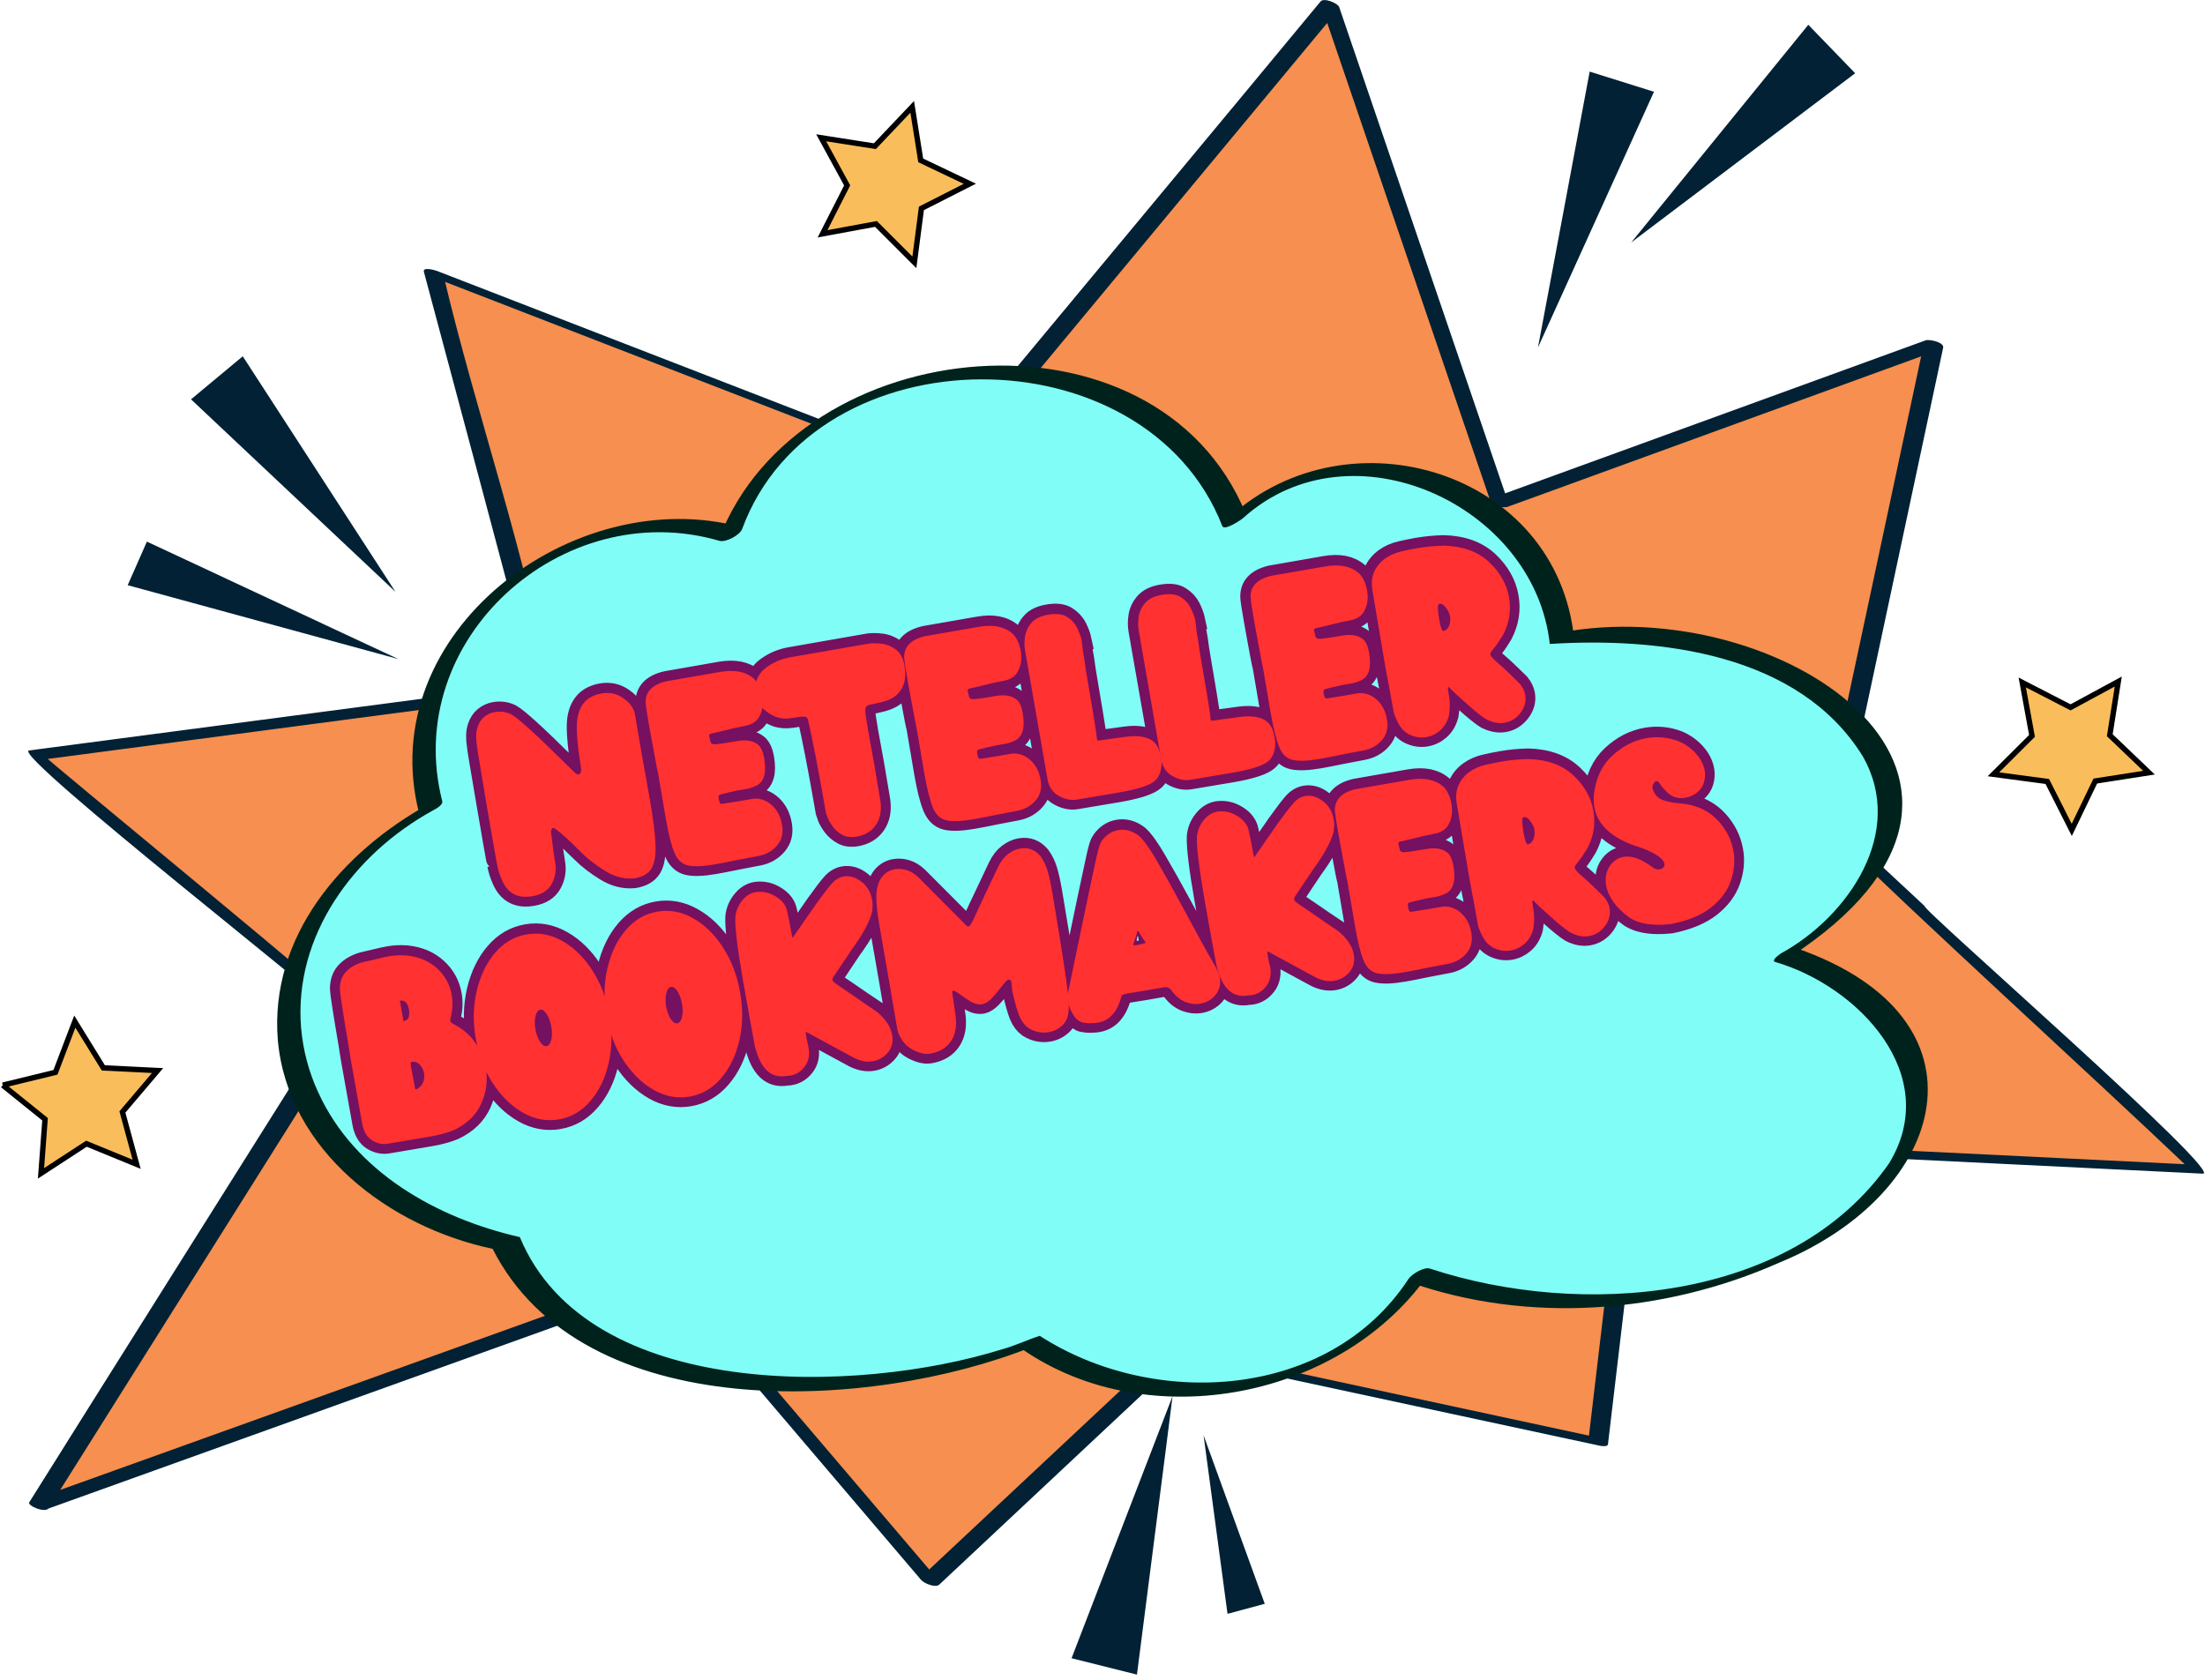 <?xml version="1.0" encoding="UTF-8"?> <svg xmlns="http://www.w3.org/2000/svg" xmlns:xlink="http://www.w3.org/1999/xlink" width="500" zoomAndPan="magnify" viewBox="0 0 375 285.75" height="381" preserveAspectRatio="xMidYMid meet" version="1.0"><defs><g></g><clipPath id="7fc6b96983"><path d="M 4 0 L 374.836 0 L 374.836 270 L 4 270 Z M 4 0 " clip-rule="nonzero"></path></clipPath><clipPath id="af59c094e7"><path d="M 182 237 L 200 237 L 200 284.75 L 182 284.75 Z M 182 237 " clip-rule="nonzero"></path></clipPath><clipPath id="82e3324ca0"><path d="M 0.164 173 L 27 173 L 27 200 L 0.164 200 Z M 0.164 173 " clip-rule="nonzero"></path></clipPath><clipPath id="37f813b972"><path d="M 0.164 160 L 40 160 L 40 213 L 0.164 213 Z M 0.164 160 " clip-rule="nonzero"></path></clipPath><clipPath id="5c9a93601e"><path d="M 326 103 L 374.836 103 L 374.836 155 L 326 155 Z M 326 103 " clip-rule="nonzero"></path></clipPath><clipPath id="41715c1eb9"><path d="M 47.137 62.141 L 328 62.141 L 328 237.488 L 47.137 237.488 Z M 47.137 62.141 " clip-rule="nonzero"></path></clipPath></defs><path fill="#f68f4f" d="M 6.633 256.008 L 58.992 172.75 L 5.965 128.453 L 92.559 117.055 C 86.297 93.57 80.027 70.07 73.75 46.555 L 160.367 80.102 L 226.145 0.875 L 255.02 85.488 L 328.855 58.621 L 311.383 140.516 L 373.824 198.93 L 277.836 194.234 C 275.824 211.223 273.812 228.23 271.805 245.254 L 199.969 229.805 L 158.203 268.945 L 114.25 217.348 Z M 6.633 256.008 " fill-opacity="1" fill-rule="nonzero"></path><g clip-path="url(#7fc6b96983)"><path fill="#022135" d="M 8.293 256.512 L 60.648 173.258 C 60.648 172.359 7.715 129.027 7.301 128.359 L 7.023 129.234 L 93.617 117.816 C 89.773 95.207 80.934 70.246 75.43 46.832 L 73.172 46.969 L 159.789 80.516 C 160.203 80.676 161.562 81.184 161.953 80.699 C 183.645 54.566 206 27.676 227.734 1.473 L 224.559 0.508 L 253.43 85.121 C 253.707 85.949 255.641 86.48 256.398 86.203 L 330.238 59.332 L 327.27 58.066 C 321.441 85.328 315.617 112.773 309.77 139.988 C 327.152 157.027 354.551 181.844 372.348 198.77 L 373.203 198.102 L 277.191 193.402 C 276.984 193.402 276.246 193.336 276.199 193.68 C 274.191 210.672 272.18 227.68 270.168 244.703 L 271.574 244.473 C 257.734 241.523 214.98 232.27 201.902 229.461 C 200.059 228.816 198.426 228.539 197.137 230.336 L 156.684 268.211 L 159.766 268.992 L 115.812 217.395 C 115.262 216.75 113.789 216.219 112.961 216.52 L 29.129 246.637 L 5.344 255.176 C 4.191 255.594 7.164 256.973 7.992 256.676 L 115.586 218.016 L 112.73 217.141 L 156.66 268.738 C 157.145 269.293 159.078 270.145 159.746 269.52 L 201.512 230.379 L 200.223 230.449 L 272.055 245.898 C 272.285 245.945 273.391 246.129 273.461 245.668 C 275.473 228.645 277.48 211.641 279.492 194.648 L 278.504 194.922 L 374.492 199.621 C 379.531 200.633 326.254 154.172 327.336 154.125 C 326.324 153.203 314.582 142.242 313.961 141.645 C 312.488 140.078 313.82 137.848 314.074 136.004 L 315.918 127.395 L 330.469 59.148 C 330.676 58.184 328.074 57.676 327.5 57.883 L 253.66 84.754 L 256.629 85.836 C 247.008 57.637 237.383 29.434 227.758 1.223 C 227.504 0.508 225.133 -0.438 224.582 0.254 C 213.621 13.539 168.953 67.207 158.801 79.48 L 160.965 79.664 L 74.348 46.094 C 74.07 45.98 71.84 45.312 72.09 46.234 C 78.383 69.719 84.656 93.219 90.902 116.734 L 91.5 116.25 L 4.906 127.648 C 2.074 128.43 57.91 171.992 57.656 172.844 L 57.309 172.266 C 48.746 185.875 12.734 243.113 4.977 255.523 C 4.609 256.098 7.715 257.434 8.293 256.512 Z M 8.293 256.512 " fill-opacity="1" fill-rule="nonzero"></path></g><path fill="#022135" d="M 261.559 59.105 C 262.523 54.086 269.246 18.074 270.352 12.18 L 281.289 15.609 L 261.559 59.105 " fill-opacity="1" fill-rule="nonzero"></path><path fill="#022135" d="M 282.738 34.699 L 307.535 4.215 L 315.504 12.457 L 277.422 41.238 Z M 282.738 34.699 " fill-opacity="1" fill-rule="nonzero"></path><path fill="#022135" d="M 67.258 100.664 L 41.285 60.602 L 32.488 67.922 L 67.258 100.664 " fill-opacity="1" fill-rule="nonzero"></path><path fill="#022135" d="M 60.211 108.582 L 24.984 92.121 L 21.715 99.535 L 67.762 112.105 Z M 60.211 108.582 " fill-opacity="1" fill-rule="nonzero"></path><path fill="#022135" d="M 204.688 244.125 L 215.094 272.789 L 208.762 274.496 L 204.688 244.125 " fill-opacity="1" fill-rule="nonzero"></path><g clip-path="url(#af59c094e7)"><path fill="#022135" d="M 198.355 245.852 L 193.359 284.832 L 182.238 282.047 L 199.414 237.473 Z M 198.355 245.852 " fill-opacity="1" fill-rule="nonzero"></path></g><g clip-path="url(#82e3324ca0)"><path fill="#fabd5c" d="M 0.465 184.77 L 9.441 182.582 L 12.734 173.949 L 17.594 181.824 L 26.824 182.281 L 20.84 189.328 L 23.258 198.238 L 14.715 194.738 L 6.98 199.781 L 7.668 190.57 L 0.465 184.77 " fill-opacity="1" fill-rule="nonzero"></path></g><g clip-path="url(#37f813b972)"><path stroke-linecap="butt" transform="matrix(0.23, 0, 0, 0.23, 0.164, 0.024)" fill="none" stroke-linejoin="miter" d="M 1.307 802.4 L 40.295 792.899 L 54.597 755.404 L 75.702 789.608 L 115.793 791.593 L 89.801 822.199 L 100.303 860.898 L 63.199 845.697 L 29.606 867.6 L 32.592 827.594 L 1.307 802.4 " stroke="#000000" stroke-width="4" stroke-opacity="1" stroke-miterlimit="10"></path></g><path fill="#fabd5c" d="M 352.711 141.301 L 348.543 133.059 L 339.379 131.836 L 345.941 125.297 L 344.281 116.203 L 352.504 120.441 L 360.629 116.043 L 359.18 125.184 L 365.855 131.562 L 356.715 132.988 Z M 352.711 141.301 " fill-opacity="1" fill-rule="nonzero"></path><g clip-path="url(#5c9a93601e)"><path stroke-linecap="butt" transform="matrix(0.23, 0, 0, 0.23, 0.164, 0.024)" fill="none" stroke-linejoin="miter" d="M 1531.205 613.604 L 1513.102 577.806 L 1473.3 572.495 L 1501.803 544.095 L 1494.592 504.598 L 1530.305 523.006 L 1565.595 503.902 L 1559.3 543.603 L 1588.295 571.308 L 1548.595 577.5 Z M 1531.205 613.604 " stroke="#000000" stroke-width="4" stroke-opacity="1" stroke-miterlimit="10"></path></g><path stroke-linecap="butt" transform="matrix(0.23, 0, 0, 0.23, 0.164, 0.024)" fill-opacity="1" fill="#fabd5c" fill-rule="nonzero" stroke-linejoin="miter" d="M 675.395 193.902 L 646.994 165.501 L 607.498 172.796 L 625.702 136.998 L 606.497 101.794 L 646.197 108.004 L 673.8 78.907 L 680.095 118.506 L 716.402 135.794 L 680.604 153.998 Z M 675.395 193.902 " stroke="#000000" stroke-width="4" stroke-opacity="1" stroke-miterlimit="10"></path><path fill="#81fdf7" d="M 49.238 175.879 C 50.781 193.406 66.117 207.156 86.438 211.449 C 91.133 235.594 149.328 241.473 175.641 228.328 C 194.039 242.68 229.875 236.688 241.387 216.902 C 250.934 220.457 262.848 222.043 275.57 220.926 C 320.102 218.332 347.691 179.344 303.695 162.445 C 343.422 137.672 309.371 102.953 265.555 108.477 C 262.445 82.59 228.758 70.383 209.844 88.402 C 198.195 53.883 135.199 56.453 124.242 90.836 C 95.895 82.922 65.691 109.012 73.273 137.336 C 57.621 145.855 47.852 160.363 49.238 175.879 Z M 49.238 175.879 " fill-opacity="1" fill-rule="nonzero"></path><g clip-path="url(#41715c1eb9)"><path fill="#00221c" d="M 47.25 176.93 C 48.949 195.754 66.32 208.742 83.777 212.41 C 99.094 242.613 148.031 240.02 175.414 229.133 L 173.828 229.465 C 195.402 244.398 228.555 237.895 243.266 216.277 L 239.598 218.043 C 259.855 225.219 282.992 223.453 302.508 214.801 C 331.504 202.93 339.598 173.152 305.527 161.281 L 304.52 162.711 C 349.969 133 304.297 101.523 267.141 107.293 L 267.566 107.426 C 263.676 79.258 227.953 69.578 208.277 88.734 L 211.855 87.352 C 196.609 50.375 135.844 56.117 122.277 91.664 L 126.074 89.652 C 97.574 81.961 63.414 107.605 71.281 138.344 L 72.98 136.734 C 58.25 144.848 45.797 159.203 47.25 176.93 C 47.293 177.355 51.316 176.125 51.207 174.852 C 49.91 159.113 60.215 145.23 73.539 137.898 C 73.988 137.652 75.371 136.957 75.215 136.285 C 68.195 108.789 95.629 84.176 122.387 92 C 123.461 92.27 125.809 91.039 126.211 89.988 C 138.684 56.141 194.844 56.098 207.875 89.473 C 208.211 90.367 211.117 88.402 211.453 88.086 C 229.762 71.59 260.973 85.828 263.566 109.527 C 282.254 108.363 305.93 111.113 316.773 128.598 C 324.172 141.473 314.402 155.848 302.867 162.176 C 302.711 162.285 301.168 163.336 301.859 163.605 C 316.059 167.719 330.43 182.875 321.266 197.879 C 304.723 221.598 268.797 224.211 243.223 215.785 C 242.215 215.406 240.07 216.723 239.531 217.551 C 226.031 238.117 196.23 239.75 176.824 227.207 C 174.68 227.902 172.555 228.93 170.387 229.512 C 145.949 237.156 99.988 238.34 88.406 210.418 C 74.367 207.223 60.305 199.398 54.113 185.781 C 52.512 182.309 51.543 178.664 51.207 174.852 C 51.184 174.402 47.137 175.656 47.25 176.93 Z M 47.25 176.93 " fill-opacity="1" fill-rule="nonzero"></path></g><path stroke-linecap="butt" transform="matrix(0.738, -0.129, 0.129, 0.738, 37.61, 127.326)" fill="none" stroke-linejoin="miter" d="M 87.36 45.138 C 89.255 45.135 90.658 44.613 91.567 43.56 C 92.487 42.503 93.103 40.727 93.413 38.225 C 93.722 35.723 93.882 32.317 93.877 28.003 C 93.877 22.177 93.865 18.243 93.829 16.205 L 93.881 8.499 C 93.88 7.081 93.232 5.73 91.933 4.439 C 90.645 3.146 89.065 2.495 87.197 2.497 C 83.853 2.496 81.681 4.207 80.678 7.625 C 80.129 9.557 79.802 13.071 79.69 18.174 C 79.691 19.111 79.437 19.627 78.922 19.728 C 78.678 19.728 78.384 19.507 78.038 19.061 L 76.648 17.141 C 71.119 9.308 67.634 4.806 66.187 3.633 C 65.118 2.875 63.909 2.495 62.571 2.494 C 61.702 2.496 60.876 2.712 60.082 3.14 C 59.293 3.568 58.634 4.284 58.115 5.289 C 57.596 6.289 57.326 7.655 57.289 9.384 C 57.258 9.383 57.234 10.644 57.213 13.159 C 57.197 15.68 57.183 18.641 57.167 22.041 C 57.147 25.435 57.14 28.476 57.137 31.164 C 57.141 34.964 57.155 36.86 57.192 36.862 C 57.192 37.862 57.345 39.016 57.657 40.324 C 58.415 43.531 60.485 45.135 63.861 45.136 C 65.998 45.139 67.595 44.475 68.652 43.151 C 69.704 41.821 70.227 40.309 70.231 38.617 C 70.23 37.135 70.311 34.911 70.479 31.945 L 70.482 31.681 C 70.48 31.511 70.543 31.305 70.659 31.061 C 70.786 30.819 70.929 30.695 71.098 30.698 C 71.241 30.697 71.382 30.769 71.517 30.909 C 72.831 32.292 74.038 33.809 75.142 35.457 L 76.698 37.58 C 77.766 39.1 79.24 40.696 81.117 42.372 C 83 44.045 85.077 44.968 87.36 45.138 Z M 105.886 45.136 C 107.368 45.135 109.109 45.105 111.105 45.035 C 112.55 45.001 114.158 44.975 115.918 44.959 C 117.678 44.943 119.205 44.41 120.489 43.354 C 121.789 42.305 122.437 40.831 122.434 38.936 C 122.438 37.032 121.943 35.442 120.958 34.17 C 119.981 32.888 118.734 32.147 117.219 31.946 C 114.075 31.948 111.607 31.931 109.814 31.899 C 109.572 31.856 109.425 31.73 109.375 31.531 C 109.322 31.321 109.296 31.041 109.298 30.697 C 109.295 30.353 109.332 30.111 109.398 29.974 C 109.463 29.842 109.658 29.755 109.965 29.724 C 110.279 29.683 110.795 29.641 111.52 29.608 L 113.908 29.506 C 114.357 29.511 114.982 29.508 115.792 29.507 C 116.601 29.51 117.421 29.389 118.253 29.142 C 120.116 28.594 121.047 26.65 121.048 23.306 C 121.047 21.856 120.768 20.786 120.211 20.096 C 119.287 18.993 117.769 18.443 115.663 18.441 C 113.383 18.44 111.879 18.416 111.153 18.363 C 110.432 18.307 110.002 18.195 109.868 18.023 C 109.729 17.845 109.664 17.585 109.665 17.242 L 109.664 17.04 L 109.613 16.206 C 109.612 15.968 109.765 15.82 110.068 15.751 C 110.756 15.749 111.777 15.694 113.124 15.585 C 114.888 15.454 116.44 15.385 117.789 15.383 C 119.34 15.383 120.494 14.986 121.25 14.198 C 122.42 12.952 123.007 11.345 123.006 9.381 C 123.006 7.556 122.611 6.122 121.818 5.084 C 120.301 3.227 117.887 2.292 114.579 2.293 L 102.159 2.296 C 98.849 2.497 97.019 3.855 96.675 6.378 C 96.599 6.931 96.56 8.675 96.562 11.607 C 96.561 13.189 96.57 14.81 96.587 16.469 C 96.605 18.128 96.62 19.528 96.639 20.664 C 96.663 21.8 96.69 22.371 96.727 22.372 L 96.676 32.92 C 96.676 36.476 96.865 39.123 97.243 40.866 C 97.622 42.61 98.464 43.757 99.772 44.302 C 101.087 44.86 103.124 45.136 105.886 45.136 Z M 138.694 44.47 C 140.588 44.467 142.15 43.855 143.369 42.634 C 144.599 41.404 145.263 39.689 145.368 37.479 L 145.419 29.143 L 145.365 21.535 C 145.365 18.985 145.418 17.348 145.518 16.62 C 145.553 16.176 145.69 15.877 145.934 15.724 C 146.178 15.565 146.368 15.482 146.505 15.485 C 147.505 15.484 148.599 15.432 149.791 15.333 C 150.983 15.234 152.03 14.935 152.924 14.45 C 154.991 13.245 156.028 11.124 156.029 8.081 C 156.03 6.319 155.564 4.984 154.627 4.074 C 153.703 3.156 152.666 2.547 151.518 2.241 C 150.381 1.932 149.466 1.777 148.779 1.774 L 130.771 1.777 C 128.946 1.776 127.186 2.157 125.493 2.915 C 122.94 4.052 121.666 6.015 121.665 8.814 C 121.666 10.296 122.144 11.591 123.106 12.69 C 124.072 13.795 125.059 14.539 126.062 14.915 C 126.581 15.127 127.153 15.275 127.768 15.361 C 128.388 15.442 129.36 15.485 130.672 15.486 C 131.017 15.483 131.372 15.539 131.734 15.65 C 132.097 15.75 132.296 16.007 132.329 16.421 C 132.564 21.113 132.681 27.546 132.684 35.722 L 132.684 37.998 C 132.683 38.035 132.749 38.385 132.885 39.059 C 133.026 39.735 133.304 40.482 133.72 41.311 C 134.137 42.135 134.745 42.866 135.538 43.507 C 136.326 44.147 137.381 44.468 138.694 44.47 Z M 165.448 45.135 C 166.934 45.14 168.671 45.104 170.667 45.034 C 172.118 45.001 173.719 44.979 175.48 44.958 C 177.24 44.942 178.766 44.409 180.056 43.353 C 181.351 42.304 181.999 40.829 182.002 38.935 C 182 37.03 181.51 35.442 180.52 34.169 C 179.547 32.893 178.3 32.152 176.781 31.945 C 173.642 31.948 171.174 31.931 169.381 31.898 C 169.134 31.855 168.986 31.734 168.937 31.53 C 168.889 31.32 168.863 31.041 168.86 30.696 C 168.862 30.353 168.894 30.109 168.964 29.979 C 169.03 29.842 169.219 29.759 169.532 29.723 C 169.841 29.682 170.361 29.646 171.087 29.608 L 173.475 29.511 C 173.919 29.509 174.544 29.507 175.353 29.511 C 176.163 29.509 176.983 29.388 177.82 29.142 C 179.683 28.594 180.609 26.649 180.61 23.305 C 180.609 21.855 180.335 20.786 179.778 20.096 C 178.849 18.992 177.336 18.443 175.23 18.441 C 172.945 18.439 171.441 18.415 170.72 18.363 C 169.994 18.305 169.564 18.193 169.43 18.022 C 169.297 17.845 169.226 17.584 169.227 17.24 L 169.225 17.039 L 169.175 16.205 C 169.179 15.967 169.327 15.818 169.63 15.75 C 170.324 15.749 171.344 15.694 172.691 15.585 C 174.45 15.452 176.001 15.384 177.351 15.381 C 178.902 15.382 180.056 14.985 180.812 14.196 C 181.982 12.951 182.569 11.344 182.567 9.38 C 182.568 7.555 182.173 6.121 181.379 5.088 C 179.868 3.226 177.454 2.292 174.14 2.296 L 161.721 2.295 C 158.411 2.496 156.586 3.855 156.237 6.376 C 156.161 6.929 156.127 8.675 156.124 11.606 C 156.128 13.189 156.137 14.809 156.149 16.468 C 156.167 18.127 156.187 19.528 156.201 20.663 C 156.225 21.799 156.257 22.371 156.289 22.371 L 156.238 32.919 C 156.237 36.475 156.427 39.122 156.81 40.866 C 157.189 42.61 158.031 43.757 159.333 44.301 C 160.649 44.859 162.686 45.134 165.448 45.135 Z M 199.081 44.835 C 202.737 44.832 205.33 44.533 206.865 43.922 C 208.404 43.317 209.364 41.913 209.743 39.704 L 209.796 38.464 C 209.793 36.326 209.152 34.843 207.872 34.017 C 206.604 33.187 204.906 32.727 202.783 32.643 C 200.66 32.558 199.115 32.501 198.147 32.464 C 197.597 32.464 197.175 32.459 196.882 32.439 C 196.59 32.415 196.399 32.387 196.315 32.351 C 196.231 32.315 196.19 32.25 196.186 32.149 C 196.254 31.457 196.304 29.561 196.336 26.465 C 196.37 23.355 196.391 20.776 196.391 18.717 C 196.389 16.664 196.422 15.019 196.49 13.777 L 196.492 12.126 C 196.523 11.645 196.54 11.245 196.541 10.938 C 196.542 10.627 196.561 10.365 196.604 10.151 L 196.602 9.431 L 196.655 9.434 C 196.623 8.466 196.443 7.434 196.113 6.35 C 195.784 5.261 195.166 4.317 194.264 3.509 C 193.374 2.698 191.973 2.295 190.073 2.297 C 188.386 2.294 187.071 2.673 186.118 3.433 C 185.166 4.187 184.502 5.114 184.123 6.196 C 183.743 7.283 183.552 8.346 183.551 9.383 L 183.55 39.036 C 183.551 40.793 184.175 42.193 185.412 43.229 C 186.656 44.256 187.953 44.773 189.302 44.77 Z M 225.263 44.834 C 228.919 44.836 231.518 44.532 233.047 43.926 C 234.592 43.317 235.551 41.913 235.931 39.704 L 235.977 38.468 C 235.981 36.326 235.34 34.843 234.06 34.017 C 232.787 33.187 231.089 32.726 228.966 32.642 C 226.843 32.558 225.297 32.5 224.33 32.463 C 223.785 32.463 223.363 32.459 223.07 32.439 C 222.772 32.414 222.582 32.386 222.498 32.35 C 222.413 32.319 222.373 32.249 222.374 32.149 C 222.442 31.457 222.491 29.566 222.524 26.465 C 222.558 23.354 222.574 20.775 222.573 18.716 C 222.577 16.664 222.61 15.019 222.677 13.782 L 222.675 12.125 C 222.711 11.644 222.727 11.25 222.723 10.938 C 222.725 10.626 222.749 10.365 222.791 10.156 L 222.79 9.431 L 222.837 9.433 C 222.805 8.465 222.624 7.438 222.296 6.349 C 221.966 5.265 221.354 4.317 220.452 3.509 C 219.562 2.698 218.161 2.295 216.256 2.296 C 214.574 2.293 213.254 2.672 212.301 3.432 C 211.349 4.186 210.685 5.113 210.305 6.2 C 209.925 7.282 209.74 8.345 209.739 9.382 L 209.738 39.036 C 209.739 40.793 210.357 42.192 211.595 43.228 C 212.844 44.255 214.141 44.773 215.485 44.769 Z M 245.249 45.138 C 246.731 45.138 248.468 45.102 250.463 45.037 C 251.914 45.004 253.516 44.977 255.281 44.962 C 257.041 44.946 258.563 44.407 259.852 43.356 C 261.148 42.302 261.796 40.827 261.798 38.933 C 261.797 37.028 261.306 35.445 260.322 34.173 C 259.344 32.891 258.097 32.15 256.582 31.949 C 253.439 31.946 250.971 31.928 249.178 31.896 C 248.931 31.853 248.783 31.732 248.734 31.528 C 248.686 31.318 248.66 31.044 248.657 30.694 C 248.659 30.35 248.69 30.112 248.761 29.977 C 248.827 29.84 249.016 29.757 249.329 29.721 C 249.638 29.68 250.158 29.643 250.883 29.611 L 253.271 29.509 C 253.716 29.507 254.345 29.511 255.15 29.509 C 255.96 29.507 256.78 29.385 257.617 29.14 C 259.479 28.597 260.406 26.647 260.407 23.303 C 260.41 21.859 260.131 20.789 259.575 20.094 C 258.651 18.991 257.133 18.441 255.027 18.438 C 252.746 18.443 251.243 18.414 250.516 18.366 C 249.79 18.308 249.361 18.191 249.226 18.025 C 249.093 17.848 249.027 17.588 249.024 17.238 L 249.028 17.038 L 248.977 16.203 C 248.976 15.97 249.124 15.816 249.427 15.747 C 250.12 15.752 251.14 15.697 252.487 15.588 C 254.247 15.45 255.804 15.383 257.147 15.384 C 258.698 15.385 259.852 14.988 260.609 14.194 C 261.779 12.948 262.365 11.347 262.369 9.384 C 262.365 7.553 261.969 6.124 261.181 5.087 C 259.665 3.224 257.25 2.295 253.937 2.294 L 241.518 2.293 C 238.213 2.495 236.382 3.858 236.039 6.375 C 235.963 6.933 235.924 8.673 235.926 11.605 C 235.924 13.192 235.933 14.812 235.95 16.472 C 235.963 18.13 235.984 19.526 235.997 20.666 C 236.026 21.803 236.054 22.369 236.086 22.369 L 236.035 32.917 C 236.04 36.474 236.228 39.126 236.607 40.869 C 236.985 42.613 237.828 43.754 239.13 44.304 C 240.446 44.856 242.482 45.137 245.249 45.138 Z M 269.933 44.416 C 271.102 44.419 272.216 44.099 273.27 43.458 C 274.324 42.816 275.155 41.844 275.769 40.539 C 276.327 38.948 276.604 37.478 276.601 36.128 L 276.603 35.509 C 276.603 34.996 276.62 34.565 276.653 34.221 L 276.92 34.12 C 277.299 34.768 278.315 36.13 279.965 38.201 C 281.723 40.439 283.056 41.963 283.959 42.761 C 285.299 43.756 286.625 44.252 287.937 44.253 C 289.451 44.253 290.789 43.708 291.941 42.623 C 293.105 41.535 293.685 40.271 293.684 38.821 C 293.686 37.959 293.424 37.066 292.904 36.129 C 291.142 33.642 289.816 31.871 288.921 30.81 C 287.921 29.598 287.42 28.802 287.417 28.42 C 287.417 28.177 287.737 27.799 288.377 27.286 C 289.017 26.773 289.906 25.859 291.046 24.545 C 292.908 22.091 293.835 19.385 293.838 16.422 C 293.834 13.347 292.807 10.438 290.755 7.704 C 288.699 4.954 285.569 3.153 281.369 2.294 C 279.328 1.981 277.291 1.827 275.254 1.826 C 274.016 1.827 272.777 1.86 271.537 1.929 C 270.081 1.998 268.759 2.323 267.571 2.915 C 266.38 3.496 265.42 4.328 264.675 5.415 C 263.935 6.503 263.564 7.873 263.565 9.535 L 263.465 26.614 C 263.464 27.683 263.473 28.452 263.487 28.915 C 263.507 29.378 263.515 29.756 263.516 30.052 C 263.513 30.348 263.525 30.731 263.539 31.199 C 263.558 31.663 263.566 33.775 263.567 37.532 C 263.567 37.776 263.616 38.097 263.717 38.49 C 263.817 38.888 263.904 39.242 263.982 39.552 C 264.393 41.201 265.168 42.431 266.309 43.228 C 267.447 44.019 268.653 44.415 269.933 44.416 Z M 277.892 21.383 C 277.549 21.318 277.373 20.472 277.377 18.843 C 277.376 16.361 277.566 15.119 277.942 15.116 L 278.058 15.12 C 278.534 15.119 278.967 15.491 279.344 16.244 C 279.723 16.982 279.914 17.645 279.913 18.227 C 279.913 19.016 279.731 19.725 279.369 20.349 C 279.006 20.974 278.517 21.317 277.892 21.383 Z M 277.892 21.383 " stroke="#761060" stroke-width="4.529" stroke-opacity="1" stroke-miterlimit="4"></path><path stroke-linecap="butt" transform="matrix(0.738, -0.129, 0.129, 0.738, 37.61, 127.326)" fill="none" stroke-linejoin="miter" d="M 31.704 94.9 C 33.843 94.897 35.672 94.724 37.187 94.38 C 40.365 93.516 42.743 91.893 44.327 89.518 C 45.917 87.134 46.715 84.564 46.713 81.812 C 46.715 79.738 46.271 77.729 45.389 75.781 C 44.512 73.829 43.192 72.176 41.431 70.831 C 41.165 70.626 40.956 70.458 40.815 70.327 C 40.677 70.181 40.609 70.021 40.613 69.847 C 40.612 69.641 40.713 69.336 40.917 68.922 C 41.608 67.296 41.951 65.694 41.952 64.112 C 41.951 61.657 41.201 59.467 39.701 57.539 C 38.203 55.6 36.104 54.255 33.411 53.495 C 32.069 53.15 30.744 52.977 29.431 52.981 C 28.537 52.978 27.642 53.013 26.742 53.078 C 25.846 53.149 24.9 53.201 23.898 53.243 C 22.203 53.313 20.735 53.75 19.488 54.559 C 18.247 55.364 17.476 56.632 17.164 58.361 C 17.03 59.221 16.946 63.466 16.911 71.096 L 16.858 74.558 L 16.912 89.151 C 16.912 91.119 17.428 92.564 18.463 93.485 C 19.5 94.396 20.638 94.849 21.877 94.848 Z M 30.366 83.819 C 30.187 83.819 30.098 83.719 30.102 83.514 L 30.047 78.853 C 30.051 78.409 30.069 78.063 30.1 77.819 C 30.133 77.571 30.255 77.45 30.466 77.449 C 31.125 77.495 31.658 77.811 32.068 78.401 C 32.485 78.981 32.691 79.684 32.69 80.509 C 32.692 81.166 32.523 81.798 32.196 82.402 C 31.869 83.001 31.324 83.457 30.566 83.769 Z M 30.15 68.039 L 30.152 63.324 C 31.252 63.326 31.806 64.121 31.804 65.713 C 31.803 66.263 31.702 66.785 31.491 67.294 C 31.288 67.793 30.843 68.038 30.15 68.039 Z M 61.051 96.086 C 58.225 96.085 55.64 95.131 53.307 93.217 C 50.985 91.298 49.122 88.724 47.726 85.502 C 46.325 82.273 45.626 78.696 45.625 74.759 C 45.626 70.87 46.327 67.304 47.723 64.06 C 49.12 60.816 50.983 58.236 53.311 56.324 C 55.64 54.408 58.221 53.445 61.052 53.446 C 63.882 53.448 66.462 54.406 68.783 56.324 C 71.116 58.239 72.969 60.816 74.346 64.056 C 75.727 67.303 76.418 70.868 76.416 74.762 C 76.418 78.694 75.725 82.272 74.343 85.497 C 72.971 88.724 71.119 91.301 68.785 93.217 C 66.462 95.129 63.882 96.087 61.051 96.086 Z M 61.156 79.219 C 61.669 79.218 62.099 78.817 62.441 78.009 C 62.79 77.191 62.964 76.195 62.961 75.025 C 62.959 73.887 62.786 72.904 62.443 72.082 C 62.096 71.249 61.666 70.83 61.153 70.831 C 60.676 70.832 60.255 71.246 59.892 72.082 C 59.526 72.907 59.35 73.887 59.347 75.024 C 59.35 76.194 59.531 77.189 59.891 78.008 C 60.252 78.818 60.674 79.219 61.156 79.219 Z M 91.17 96.088 C 88.339 96.087 85.76 95.129 83.426 93.219 C 81.099 91.3 79.241 88.727 77.84 85.499 C 76.445 82.271 75.746 78.694 75.744 74.762 C 75.746 70.867 76.442 67.3 77.843 64.058 C 79.24 60.814 81.102 58.239 83.425 56.326 C 85.76 54.405 88.34 53.448 91.171 53.444 C 94.002 53.445 96.581 54.408 98.902 56.327 C 101.236 58.236 103.089 60.814 104.465 64.059 C 105.842 67.3 106.537 70.871 106.536 74.76 C 106.533 78.691 105.844 82.275 104.462 85.5 C 103.09 88.727 101.239 91.298 98.904 93.22 C 96.581 95.132 94.002 96.085 91.17 96.088 Z M 91.27 79.22 C 91.788 79.221 92.214 78.814 92.561 78.006 C 92.905 77.188 93.078 76.197 93.08 75.028 C 93.078 73.89 92.905 72.907 92.563 72.08 C 92.216 71.247 91.786 70.828 91.273 70.829 C 90.791 70.829 90.369 71.248 90.007 72.079 C 89.646 72.905 89.464 73.889 89.466 75.027 C 89.464 76.196 89.645 77.191 90.01 78.006 C 90.372 78.815 90.793 79.222 91.27 79.22 Z M 133.494 95.314 C 134.907 95.317 136.158 94.848 137.247 93.916 C 138.331 92.978 138.876 91.734 138.876 90.189 C 138.877 88.326 138.035 86.391 136.347 84.387 C 134.245 82.391 132.515 80.719 131.168 79.373 L 129.248 77.514 C 128.19 76.515 127.656 75.871 127.657 75.596 C 127.688 75.385 127.775 75.193 127.91 75.026 L 133.091 69.591 C 136.158 66.659 138.171 64.127 139.142 61.989 C 139.485 61.054 139.66 60.137 139.658 59.242 C 139.657 57.486 139.098 55.986 137.981 54.749 C 136.86 53.5 135.592 52.877 134.174 52.878 C 133.142 52.878 132.149 53.266 131.193 54.041 C 130.244 54.812 128.818 56.13 126.926 57.996 L 120.357 64.629 C 120.355 63.973 120.34 63.33 120.306 62.705 L 120.304 61.773 C 120.303 60.81 120.27 59.725 120.201 58.511 C 120.204 57.131 119.571 55.872 118.309 54.737 C 117.052 53.597 115.612 52.996 113.988 52.93 C 112.751 52.926 111.605 53.398 110.548 54.33 C 109.497 55.258 108.784 56.378 108.401 57.692 C 107.878 59.929 107.619 64.879 107.617 72.536 C 107.617 75.811 107.635 78.867 107.671 81.694 L 107.732 87.293 C 108.077 92.597 110.063 95.255 113.683 95.252 L 114.503 95.315 C 115.852 95.318 117.055 94.824 118.105 93.837 C 119.16 92.852 119.686 91.478 119.685 89.721 C 119.683 89.308 119.666 88.892 119.637 88.48 C 119.603 88.066 119.583 87.639 119.587 87.19 L 119.636 86.209 L 119.735 86.158 L 129.461 93.865 C 130.811 94.831 132.156 95.314 133.494 95.314 Z M 146.634 95.886 C 148.778 95.884 150.473 95.238 151.731 93.938 C 152.995 92.64 153.679 90.807 153.787 88.429 L 153.94 83 C 153.94 82.788 154.044 82.679 154.255 82.679 L 154.51 82.734 C 154.822 82.979 155.198 83.341 155.644 83.821 C 156.27 84.475 156.974 85.143 157.767 85.815 C 158.56 86.488 159.406 86.826 160.306 86.824 C 161.031 86.76 161.781 86.436 162.557 85.868 C 163.329 85.293 164.066 84.681 164.756 84.034 C 165.447 83.376 166.066 82.86 166.624 82.481 L 166.928 82.38 C 167.309 82.378 167.528 82.549 167.6 82.895 L 167.547 83.716 C 167.479 84.165 167.444 84.667 167.448 85.223 C 167.579 87.839 167.781 89.747 168.038 90.945 C 168.301 92.134 168.811 93.123 169.568 93.911 C 170.883 95.082 172.363 95.668 174.013 95.67 C 175.188 95.669 176.265 95.354 177.248 94.721 C 178.237 94.084 178.901 93.072 179.248 91.688 L 179.296 91.474 C 179.362 91.274 179.43 90.947 179.497 90.504 C 179.918 88.117 180.164 79.424 180.231 64.412 C 180.233 62.275 180.15 60.599 179.989 59.396 C 179.84 58.19 179.503 57.057 178.98 55.987 C 178.021 54.328 176.611 53.494 174.747 53.498 C 173.811 53.498 172.852 53.749 171.869 54.255 C 170.888 54.751 169.984 55.567 169.15 56.707 C 166.086 61.02 163.964 64.021 162.785 65.715 C 161.546 67.541 160.812 68.535 160.583 68.696 C 160.366 68.849 160.225 68.925 160.157 68.923 C 160.078 68.92 159.981 68.872 159.866 68.772 C 159.747 68.662 159.634 68.525 159.526 68.353 L 150.833 55.937 C 150.139 55.001 149.364 54.315 148.507 53.891 C 147.645 53.46 146.783 53.246 145.916 53.243 C 144.571 53.247 143.417 53.739 142.454 54.735 C 141.833 55.357 141.331 56.291 140.949 57.541 C 140.575 58.778 140.348 60.897 140.28 63.896 C 140.284 76.041 140.264 83.287 140.23 85.636 L 140.231 88.213 C 140.233 89.05 140.249 89.566 140.282 89.767 C 140.664 91.739 141.526 93.254 142.883 94.306 C 144.25 95.359 145.502 95.884 146.634 95.886 Z M 185.351 95.467 C 186.732 95.47 187.939 95.045 188.974 94.205 C 190.012 93.354 190.86 92.221 191.514 90.806 C 191.582 90.601 191.685 90.433 191.82 90.298 C 191.96 90.159 192.465 90.088 193.323 90.084 L 197.15 90.138 L 201.447 90.135 C 202.272 90.136 202.838 90.531 203.15 91.321 C 203.81 92.638 204.671 93.613 205.74 94.255 C 206.81 94.886 207.897 95.202 209.003 95.205 C 210.036 95.2 210.987 94.963 211.843 94.483 C 212.711 93.999 213.384 93.296 213.865 92.359 C 214.213 91.637 214.382 90.909 214.381 90.184 C 214.383 89.296 214.056 88.016 213.398 86.356 C 212.505 84.01 210.987 79.576 208.849 73.054 C 207.334 68.541 206.002 64.742 204.857 61.658 C 203.719 58.565 202.707 56.447 201.811 55.301 C 200.534 53.888 199.044 53.178 197.35 53.179 C 195.905 53.181 194.592 53.735 193.424 54.849 C 193.219 55.052 193.032 55.273 192.852 55.517 C 192.509 55.997 191.874 57.394 190.946 59.714 C 190.491 60.741 186.848 69.863 180.02 87.076 C 179.672 87.979 179.5 88.875 179.498 89.769 C 179.501 90.875 179.759 91.973 180.286 93.081 C 180.732 93.979 181.271 94.56 181.913 94.825 C 182.552 95.074 183.164 95.239 183.743 95.314 L 184.163 95.366 C 184.574 95.432 184.97 95.469 185.351 95.467 Z M 197.152 79.624 C 196.559 79.626 196.264 79.559 196.267 79.422 C 196.443 79.077 196.685 78.632 196.997 78.083 C 197.311 77.529 197.552 77.026 197.72 76.579 C 197.82 76.581 197.908 76.596 197.986 76.631 C 198.255 77.456 198.529 78.128 198.803 78.652 C 199.018 79.028 199.121 79.29 199.119 79.422 C 199.123 79.491 199.086 79.522 199.022 79.521 Z M 239.838 95.317 C 241.257 95.315 242.507 94.851 243.592 93.913 C 244.68 92.981 245.22 91.736 245.22 90.186 C 245.222 88.323 244.379 86.393 242.697 84.385 C 240.589 82.393 238.864 80.722 237.513 79.37 L 235.592 77.516 C 234.535 76.512 234 75.873 234.002 75.593 C 234.038 75.383 234.119 75.196 234.254 75.023 L 239.435 69.593 C 242.502 66.662 244.521 64.124 245.486 61.986 C 245.835 61.052 246.004 60.139 246.007 59.245 C 246.007 57.483 245.443 55.983 244.325 54.746 C 243.203 53.502 241.936 52.879 240.524 52.876 C 239.487 52.875 238.493 53.263 237.538 54.038 C 236.588 54.814 235.167 56.133 233.271 57.993 L 226.701 64.626 C 226.699 63.97 226.684 63.332 226.65 62.707 L 226.649 61.77 C 226.647 60.812 226.614 59.727 226.55 58.514 C 226.548 57.133 225.916 55.869 224.654 54.734 C 223.396 53.599 221.957 52.993 220.333 52.927 C 219.095 52.928 217.95 53.395 216.898 54.328 C 215.842 55.255 215.127 56.38 214.746 57.689 C 214.228 59.932 213.962 64.881 213.966 72.539 C 213.966 75.814 213.979 78.864 214.015 81.696 L 214.076 87.295 C 214.426 92.6 216.408 95.252 220.027 95.254 L 220.852 95.318 C 222.197 95.315 223.398 94.826 224.449 93.839 C 225.504 92.854 226.03 91.48 226.03 89.718 C 226.028 89.305 226.015 88.895 225.981 88.482 C 225.947 88.068 225.927 87.636 225.931 87.192 L 225.981 86.206 L 226.08 86.155 L 235.811 93.863 C 237.155 94.833 238.5 95.316 239.838 95.317 Z M 255.787 96.135 C 257.268 96.139 259.01 96.104 261.007 96.034 C 262.452 96 264.059 95.979 265.819 95.958 C 267.579 95.942 269.106 95.409 270.39 94.358 C 271.69 93.304 272.339 91.829 272.336 89.935 C 272.34 88.03 271.844 86.441 270.86 85.169 C 269.881 83.892 268.634 83.151 267.12 82.945 C 263.976 82.947 261.508 82.93 259.715 82.897 C 259.473 82.855 259.325 82.734 259.276 82.53 C 259.223 82.319 259.198 82.04 259.199 81.696 C 259.196 81.352 259.233 81.109 259.298 80.978 C 259.364 80.841 259.559 80.759 259.867 80.722 C 260.181 80.682 260.695 80.645 261.421 80.607 L 263.809 80.51 C 264.259 80.509 264.883 80.507 265.692 80.511 C 266.502 80.509 267.323 80.388 268.154 80.141 C 270.017 79.593 270.949 77.649 270.95 74.305 C 270.948 72.855 270.669 71.785 270.112 71.095 C 269.188 69.992 267.67 69.442 265.565 69.44 C 263.284 69.439 261.78 69.415 261.054 69.362 C 260.333 69.305 259.903 69.193 259.769 69.022 C 259.631 68.844 259.565 68.584 259.567 68.24 L 259.565 68.039 L 259.514 67.205 C 259.514 66.966 259.666 66.818 259.969 66.75 C 260.658 66.748 261.678 66.693 263.025 66.584 C 264.789 66.452 266.341 66.384 267.691 66.381 C 269.241 66.382 270.394 65.99 271.151 65.196 C 272.321 63.951 272.908 62.344 272.907 60.38 C 272.908 58.555 272.512 57.121 271.719 56.088 C 270.202 54.225 267.787 53.296 264.48 53.296 L 252.061 53.295 C 248.75 53.496 246.921 54.854 246.576 57.376 C 246.501 57.929 246.461 59.674 246.463 62.606 C 246.462 64.188 246.471 65.809 246.488 67.468 C 246.506 69.127 246.521 70.527 246.54 71.663 C 246.564 72.799 246.592 73.37 246.628 73.371 L 246.578 83.919 C 246.577 87.475 246.766 90.122 247.145 91.865 C 247.523 93.609 248.366 94.756 249.673 95.301 C 250.988 95.859 253.024 96.14 255.787 96.135 Z M 280.471 95.417 C 281.646 95.416 282.754 95.096 283.807 94.459 C 284.861 93.817 285.697 92.847 286.311 91.541 C 286.865 89.944 287.142 88.474 287.144 87.13 L 287.146 86.511 C 287.145 85.998 287.162 85.567 287.196 85.223 L 287.457 85.121 C 287.836 85.769 288.853 87.126 290.502 89.202 C 292.265 91.441 293.594 92.959 294.496 93.762 C 295.836 94.757 297.162 95.253 298.474 95.254 C 299.993 95.255 301.326 94.709 302.484 93.625 C 303.642 92.536 304.223 91.267 304.227 89.818 C 304.223 88.96 303.967 88.063 303.442 87.13 C 301.679 84.643 300.353 82.872 299.464 81.812 C 298.459 80.594 297.957 79.803 297.96 79.422 C 297.96 79.179 298.28 78.801 298.92 78.283 C 299.56 77.77 300.45 76.856 301.584 75.541 C 303.445 73.092 304.378 70.382 304.376 67.418 C 304.378 64.344 303.35 61.44 301.293 58.7 C 299.237 55.955 296.111 54.156 291.906 53.295 C 289.87 52.983 287.828 52.828 285.791 52.827 C 284.553 52.828 283.314 52.861 282.075 52.925 C 280.619 52.994 279.296 53.324 278.109 53.911 C 276.923 54.493 275.957 55.33 275.218 56.412 C 274.478 57.5 274.106 58.875 274.107 60.537 L 274.002 77.615 C 274.006 78.685 274.01 79.453 274.03 79.917 C 274.044 80.38 274.052 80.757 274.054 81.053 C 274.056 81.345 274.062 81.732 274.081 82.201 C 274.096 82.664 274.103 84.777 274.105 88.529 C 274.104 88.777 274.155 89.093 274.254 89.491 C 274.36 89.885 274.447 90.239 274.524 90.554 C 274.935 92.203 275.711 93.428 276.847 94.229 C 277.984 95.02 279.19 95.416 280.471 95.417 Z M 288.434 72.385 C 288.086 72.319 287.917 71.469 287.914 69.844 C 287.913 67.363 288.103 66.12 288.485 66.118 L 288.596 66.116 C 289.078 66.116 289.504 66.492 289.887 67.241 C 290.265 67.984 290.451 68.647 290.457 69.224 C 290.456 70.018 290.274 70.727 289.912 71.346 C 289.549 71.971 289.054 72.319 288.434 72.385 Z M 317.412 95.773 C 321.277 95.67 324.444 94.957 326.913 93.636 C 329.378 92.304 331.197 90.584 332.368 88.481 C 333.54 86.373 334.125 84.199 334.124 81.961 C 334.125 79.374 333.404 76.925 331.951 74.608 C 330.199 71.847 327.51 70.002 323.878 69.073 C 322.609 68.761 321.42 68.3 320.315 67.684 C 319.212 67.063 318.604 66.026 318.497 64.578 C 318.542 64.232 318.68 63.922 318.914 63.641 C 319.158 63.366 319.405 63.223 319.649 63.223 C 319.949 63.292 320.186 63.571 320.355 64.061 C 320.531 64.536 320.965 65.263 321.654 66.23 C 322.591 67.472 323.885 68.09 325.547 68.088 C 326.473 68.091 327.359 67.865 328.199 67.418 C 329.049 66.974 329.7 66.331 330.144 65.488 C 330.594 64.635 330.813 63.742 330.818 62.806 C 330.816 61.393 330.396 60.007 329.552 58.653 C 328.712 57.285 327.584 56.135 326.165 55.2 C 323.995 53.896 321.632 53.246 319.076 53.244 C 316.139 53.246 313.329 54.126 310.652 55.887 C 307.981 57.638 306.132 60.322 305.103 63.947 C 304.86 64.915 304.741 65.81 304.74 66.635 C 304.74 70.948 307.702 74.591 313.635 77.563 C 314.288 77.941 314.743 78.216 314.983 78.385 C 317.123 79.832 318.192 81.045 318.192 82.014 C 318.196 82.358 318.064 82.627 317.803 82.819 C 317.543 83.007 317.236 83.096 316.892 83.099 C 316.378 83.1 315.915 82.876 315.501 82.428 C 313.296 80.081 311.263 78.906 309.4 78.904 C 307.987 78.906 306.784 79.432 305.802 80.483 C 304.814 81.538 304.321 82.907 304.322 84.601 C 304.324 87.289 305.67 90.011 308.362 92.777 C 309.946 94.223 312.292 95.156 315.4 95.571 C 316.54 95.706 317.207 95.769 317.412 95.773 Z M 317.412 95.773 " stroke="#761060" stroke-width="4.529" stroke-opacity="1" stroke-miterlimit="4"></path><g fill="#ff3131" fill-opacity="1"><g transform="translate(84.037, 152.699)"><g><path d="M 23.859 -3.297 C 25.266 -3.535 26.234 -4.102 26.766 -5 C 27.305 -5.906 27.531 -7.297 27.438 -9.172 C 27.352 -11.055 27.031 -13.594 26.469 -16.781 C 25.719 -21.07 25.203 -23.973 24.922 -25.484 L 23.953 -31.188 C 23.773 -32.219 23.125 -33.129 22 -33.922 C 20.883 -34.723 19.641 -35 18.266 -34.75 C 15.797 -34.32 14.41 -32.785 14.109 -30.141 C 13.941 -28.641 14.156 -26.004 14.75 -22.234 C 14.875 -21.547 14.75 -21.125 14.375 -20.969 C 14.188 -20.938 13.945 -21.062 13.656 -21.344 L 12.375 -22.594 C 7.281 -27.656 4.117 -30.523 2.891 -31.203 C 2.004 -31.629 1.066 -31.754 0.078 -31.578 C -0.555 -31.473 -1.141 -31.207 -1.672 -30.781 C -2.203 -30.363 -2.594 -29.754 -2.844 -28.953 C -3.102 -28.148 -3.129 -27.102 -2.922 -25.812 C -2.941 -25.812 -2.797 -24.879 -2.484 -23.016 C -2.18 -21.16 -1.816 -18.977 -1.391 -16.469 C -0.961 -13.957 -0.578 -11.711 -0.234 -9.734 C 0.254 -6.93 0.508 -5.531 0.531 -5.531 C 0.656 -4.789 0.922 -3.953 1.328 -3.016 C 2.285 -0.742 4.016 0.172 6.516 -0.266 C 8.098 -0.547 9.191 -1.242 9.797 -2.359 C 10.398 -3.484 10.598 -4.664 10.391 -5.906 C 10.191 -7.008 9.969 -8.66 9.719 -10.859 L 9.672 -11.062 C 9.648 -11.188 9.672 -11.348 9.734 -11.547 C 9.797 -11.742 9.891 -11.852 10.016 -11.875 C 10.117 -11.895 10.227 -11.859 10.344 -11.766 C 11.488 -10.91 12.582 -9.945 13.625 -8.875 L 15.031 -7.5 C 16.02 -6.52 17.312 -5.535 18.906 -4.547 C 20.508 -3.555 22.16 -3.141 23.859 -3.297 Z M 23.859 -3.297 "></path></g></g></g><g fill="#ff3131" fill-opacity="1"><g transform="translate(113.223, 147.61)"><g><path d="M 8.359 -0.594 C 9.441 -0.781 10.723 -1.031 12.203 -1.344 C 13.273 -1.562 14.457 -1.785 15.75 -2.016 C 17.051 -2.254 18.109 -2.844 18.922 -3.781 C 19.742 -4.727 20.031 -5.898 19.781 -7.297 C 19.539 -8.703 18.973 -9.812 18.078 -10.625 C 17.18 -11.445 16.164 -11.832 15.031 -11.781 C 12.707 -11.375 10.879 -11.07 9.547 -10.875 C 9.379 -10.863 9.258 -10.93 9.188 -11.078 C 9.125 -11.234 9.066 -11.441 9.016 -11.703 C 8.973 -11.953 8.969 -12.129 9 -12.234 C 9.031 -12.348 9.16 -12.438 9.391 -12.5 C 9.617 -12.57 9.992 -12.664 10.516 -12.781 L 12.266 -13.172 C 12.609 -13.223 13.078 -13.301 13.672 -13.406 C 14.266 -13.508 14.852 -13.703 15.438 -13.984 C 16.738 -14.641 17.172 -16.203 16.734 -18.672 C 16.555 -19.742 16.219 -20.5 15.719 -20.938 C 14.883 -21.625 13.691 -21.832 12.141 -21.562 C 10.461 -21.27 9.352 -21.098 8.812 -21.047 C 8.27 -20.992 7.938 -21.02 7.812 -21.125 C 7.688 -21.227 7.602 -21.41 7.562 -21.672 L 7.531 -21.828 L 7.375 -22.422 C 7.344 -22.598 7.441 -22.734 7.672 -22.828 C 8.172 -22.922 8.914 -23.094 9.906 -23.344 C 11.188 -23.676 12.32 -23.93 13.312 -24.109 C 14.457 -24.305 15.258 -24.742 15.719 -25.422 C 16.426 -26.484 16.656 -27.738 16.406 -29.188 C 16.164 -30.539 15.688 -31.547 14.969 -32.203 C 13.602 -33.379 11.703 -33.754 9.266 -33.328 L 0.094 -31.734 C -2.32 -31.16 -3.492 -29.922 -3.422 -28.016 C -3.398 -27.609 -3.203 -26.32 -2.828 -24.156 C -2.617 -22.988 -2.398 -21.789 -2.172 -20.562 C -1.953 -19.332 -1.758 -18.301 -1.594 -17.469 C -1.438 -16.633 -1.348 -16.219 -1.328 -16.219 L 0 -8.422 C 0.457 -5.805 0.938 -3.879 1.438 -2.641 C 1.938 -1.398 2.703 -0.66 3.734 -0.422 C 4.773 -0.18 6.316 -0.238 8.359 -0.594 Z M 8.359 -0.594 "></path></g></g></g><g fill="#ff3131" fill-opacity="1"><g transform="translate(133.47, 144.079)"><g><path d="M 12.25 -1.781 C 13.645 -2.02 14.719 -2.672 15.469 -3.734 C 16.219 -4.805 16.484 -6.16 16.266 -7.797 L 15.234 -13.938 L 14.219 -19.562 C 13.883 -21.445 13.707 -22.66 13.688 -23.203 C 13.664 -23.547 13.734 -23.789 13.891 -23.938 C 14.055 -24.094 14.191 -24.176 14.297 -24.188 C 15.035 -24.32 15.836 -24.5 16.703 -24.719 C 17.566 -24.938 18.297 -25.285 18.891 -25.766 C 20.266 -26.93 20.754 -28.633 20.359 -30.875 C 20.129 -32.164 19.613 -33.094 18.812 -33.656 C 18.008 -34.219 17.164 -34.535 16.281 -34.609 C 15.395 -34.691 14.703 -34.688 14.203 -34.594 L 0.906 -32.281 C -0.445 -32.039 -1.695 -31.535 -2.844 -30.766 C -4.582 -29.598 -5.273 -27.984 -4.922 -25.922 C -4.734 -24.816 -4.207 -23.922 -3.344 -23.234 C -2.488 -22.547 -1.672 -22.125 -0.891 -21.969 C -0.473 -21.875 -0.031 -21.836 0.438 -21.859 C 0.906 -21.891 1.625 -21.988 2.594 -22.156 C 2.852 -22.195 3.125 -22.203 3.406 -22.172 C 3.688 -22.141 3.863 -21.969 3.938 -21.656 C 4.727 -18.227 5.648 -13.5 6.703 -7.469 L 7 -5.797 C 7 -5.766 7.094 -5.508 7.281 -5.031 C 7.469 -4.551 7.766 -4.031 8.172 -3.469 C 8.578 -2.906 9.113 -2.441 9.781 -2.078 C 10.457 -1.711 11.281 -1.613 12.25 -1.781 Z M 12.25 -1.781 "></path></g></g></g><g fill="#ff3131" fill-opacity="1"><g transform="translate(157.193, 139.943)"><g><path d="M 8.359 -0.594 C 9.441 -0.781 10.723 -1.031 12.203 -1.344 C 13.273 -1.562 14.457 -1.785 15.75 -2.016 C 17.051 -2.254 18.109 -2.844 18.922 -3.781 C 19.742 -4.727 20.031 -5.898 19.781 -7.297 C 19.539 -8.703 18.973 -9.812 18.078 -10.625 C 17.18 -11.445 16.164 -11.832 15.031 -11.781 C 12.707 -11.375 10.879 -11.07 9.547 -10.875 C 9.379 -10.863 9.258 -10.93 9.188 -11.078 C 9.125 -11.234 9.066 -11.441 9.016 -11.703 C 8.973 -11.953 8.969 -12.129 9 -12.234 C 9.031 -12.348 9.16 -12.438 9.391 -12.5 C 9.617 -12.57 9.992 -12.664 10.516 -12.781 L 12.266 -13.172 C 12.609 -13.223 13.078 -13.301 13.672 -13.406 C 14.266 -13.508 14.852 -13.703 15.438 -13.984 C 16.738 -14.641 17.172 -16.203 16.734 -18.672 C 16.555 -19.742 16.219 -20.5 15.719 -20.938 C 14.883 -21.625 13.691 -21.832 12.141 -21.562 C 10.461 -21.27 9.352 -21.098 8.812 -21.047 C 8.27 -20.992 7.938 -21.02 7.812 -21.125 C 7.688 -21.227 7.602 -21.41 7.562 -21.672 L 7.531 -21.828 L 7.375 -22.422 C 7.344 -22.598 7.441 -22.734 7.672 -22.828 C 8.172 -22.922 8.914 -23.094 9.906 -23.344 C 11.188 -23.676 12.32 -23.93 13.312 -24.109 C 14.457 -24.305 15.258 -24.742 15.719 -25.422 C 16.426 -26.484 16.656 -27.738 16.406 -29.188 C 16.164 -30.539 15.688 -31.547 14.969 -32.203 C 13.602 -33.379 11.703 -33.754 9.266 -33.328 L 0.094 -31.734 C -2.32 -31.16 -3.492 -29.922 -3.422 -28.016 C -3.398 -27.609 -3.203 -26.32 -2.828 -24.156 C -2.617 -22.988 -2.398 -21.789 -2.172 -20.562 C -1.953 -19.332 -1.758 -18.301 -1.594 -17.469 C -1.438 -16.633 -1.348 -16.219 -1.328 -16.219 L 0 -8.422 C 0.457 -5.805 0.938 -3.879 1.438 -2.641 C 1.938 -1.398 2.703 -0.66 3.734 -0.422 C 4.773 -0.18 6.316 -0.238 8.359 -0.594 Z M 8.359 -0.594 "></path></g></g></g><g fill="#ff3131" fill-opacity="1"><g transform="translate(177.44, 136.412)"><g><path d="M 12.906 -1.625 C 15.613 -2.094 17.488 -2.645 18.531 -3.281 C 19.582 -3.926 20.113 -5.094 20.125 -6.781 L 19.984 -7.703 C 19.711 -9.273 19.051 -10.285 18 -10.734 C 16.957 -11.191 15.645 -11.312 14.062 -11.094 C 12.477 -10.883 11.332 -10.727 10.625 -10.625 C 10.219 -10.551 9.906 -10.504 9.688 -10.484 C 9.469 -10.461 9.32 -10.457 9.25 -10.469 C 9.188 -10.488 9.145 -10.535 9.125 -10.609 C 9.094 -11.129 8.891 -12.535 8.516 -14.828 C 8.141 -17.129 7.816 -19.035 7.547 -20.547 C 7.285 -22.066 7.098 -23.281 6.984 -24.188 L 6.766 -25.422 C 6.734 -25.797 6.695 -26.094 6.656 -26.312 C 6.625 -26.539 6.602 -26.734 6.594 -26.891 L 6.5 -27.422 L 6.547 -27.438 C 6.391 -28.133 6.117 -28.863 5.734 -29.625 C 5.359 -30.395 4.785 -31.02 4.016 -31.5 C 3.254 -31.977 2.176 -32.098 0.781 -31.859 C -0.469 -31.641 -1.395 -31.188 -2 -30.5 C -2.602 -29.82 -2.973 -29.055 -3.109 -28.203 C -3.242 -27.359 -3.242 -26.551 -3.109 -25.781 L 0.703 -3.891 C 0.93 -2.598 1.566 -1.648 2.609 -1.047 C 3.66 -0.453 4.68 -0.238 5.672 -0.406 Z M 12.906 -1.625 "></path></g></g></g><g fill="#ff3131" fill-opacity="1"><g transform="translate(196.77, 133.041)"><g><path d="M 12.906 -1.625 C 15.613 -2.094 17.488 -2.645 18.531 -3.281 C 19.582 -3.926 20.113 -5.094 20.125 -6.781 L 19.984 -7.703 C 19.711 -9.273 19.051 -10.285 18 -10.734 C 16.957 -11.191 15.645 -11.312 14.062 -11.094 C 12.477 -10.883 11.332 -10.727 10.625 -10.625 C 10.219 -10.551 9.906 -10.504 9.688 -10.484 C 9.469 -10.461 9.32 -10.457 9.25 -10.469 C 9.188 -10.488 9.145 -10.535 9.125 -10.609 C 9.094 -11.129 8.891 -12.535 8.516 -14.828 C 8.141 -17.129 7.816 -19.035 7.547 -20.547 C 7.285 -22.066 7.098 -23.281 6.984 -24.188 L 6.766 -25.422 C 6.734 -25.797 6.695 -26.094 6.656 -26.312 C 6.625 -26.539 6.602 -26.734 6.594 -26.891 L 6.5 -27.422 L 6.547 -27.438 C 6.391 -28.133 6.117 -28.863 5.734 -29.625 C 5.359 -30.395 4.785 -31.02 4.016 -31.5 C 3.254 -31.977 2.176 -32.098 0.781 -31.859 C -0.469 -31.641 -1.395 -31.188 -2 -30.5 C -2.602 -29.82 -2.973 -29.055 -3.109 -28.203 C -3.242 -27.359 -3.242 -26.551 -3.109 -25.781 L 0.703 -3.891 C 0.93 -2.598 1.566 -1.648 2.609 -1.047 C 3.66 -0.453 4.68 -0.238 5.672 -0.406 Z M 12.906 -1.625 "></path></g></g></g><g fill="#ff3131" fill-opacity="1"><g transform="translate(216.1, 129.671)"><g><path d="M 8.359 -0.594 C 9.441 -0.781 10.723 -1.031 12.203 -1.344 C 13.273 -1.562 14.457 -1.785 15.75 -2.016 C 17.051 -2.254 18.109 -2.844 18.922 -3.781 C 19.742 -4.727 20.031 -5.898 19.781 -7.297 C 19.539 -8.703 18.973 -9.812 18.078 -10.625 C 17.18 -11.445 16.164 -11.832 15.031 -11.781 C 12.707 -11.375 10.879 -11.07 9.547 -10.875 C 9.379 -10.863 9.258 -10.93 9.188 -11.078 C 9.125 -11.234 9.066 -11.441 9.016 -11.703 C 8.973 -11.953 8.969 -12.129 9 -12.234 C 9.031 -12.348 9.16 -12.438 9.391 -12.5 C 9.617 -12.57 9.992 -12.664 10.516 -12.781 L 12.266 -13.172 C 12.609 -13.223 13.078 -13.301 13.672 -13.406 C 14.266 -13.508 14.852 -13.703 15.438 -13.984 C 16.738 -14.641 17.172 -16.203 16.734 -18.672 C 16.555 -19.742 16.219 -20.5 15.719 -20.938 C 14.883 -21.625 13.691 -21.832 12.141 -21.562 C 10.461 -21.27 9.352 -21.098 8.812 -21.047 C 8.27 -20.992 7.938 -21.02 7.812 -21.125 C 7.688 -21.227 7.602 -21.41 7.562 -21.672 L 7.531 -21.828 L 7.375 -22.422 C 7.344 -22.598 7.441 -22.734 7.672 -22.828 C 8.172 -22.922 8.914 -23.094 9.906 -23.344 C 11.188 -23.676 12.32 -23.93 13.312 -24.109 C 14.457 -24.305 15.258 -24.742 15.719 -25.422 C 16.426 -26.484 16.656 -27.738 16.406 -29.188 C 16.164 -30.539 15.688 -31.547 14.969 -32.203 C 13.602 -33.379 11.703 -33.754 9.266 -33.328 L 0.094 -31.734 C -2.32 -31.16 -3.492 -29.922 -3.422 -28.016 C -3.398 -27.609 -3.203 -26.32 -2.828 -24.156 C -2.617 -22.988 -2.398 -21.789 -2.172 -20.562 C -1.953 -19.332 -1.758 -18.301 -1.594 -17.469 C -1.438 -16.633 -1.348 -16.219 -1.328 -16.219 L 0 -8.422 C 0.457 -5.805 0.938 -3.879 1.438 -2.641 C 1.938 -1.398 2.703 -0.66 3.734 -0.422 C 4.773 -0.18 6.316 -0.238 8.359 -0.594 Z M 8.359 -0.594 "></path></g></g></g><g fill="#ff3131" fill-opacity="1"><g transform="translate(236.347, 126.14)"><g><path d="M 6.234 -0.766 C 7.098 -0.91 7.879 -1.289 8.578 -1.906 C 9.285 -2.52 9.781 -3.348 10.062 -4.391 C 10.258 -5.629 10.27 -6.742 10.094 -7.734 L 10.016 -8.203 C 9.953 -8.578 9.91 -8.898 9.891 -9.172 L 10.078 -9.281 C 10.441 -8.844 11.367 -7.969 12.859 -6.656 C 14.441 -5.219 15.617 -4.27 16.391 -3.812 C 17.516 -3.238 18.555 -3.035 19.516 -3.203 C 20.641 -3.398 21.555 -3.973 22.266 -4.922 C 22.973 -5.879 23.234 -6.891 23.047 -7.953 C 22.941 -8.586 22.641 -9.211 22.141 -9.828 C 20.516 -11.453 19.301 -12.602 18.5 -13.281 C 17.613 -14.031 17.148 -14.547 17.109 -14.828 C 17.078 -15.004 17.258 -15.328 17.656 -15.797 C 18.062 -16.266 18.602 -17.051 19.281 -18.156 C 20.344 -20.207 20.68 -22.328 20.297 -24.516 C 19.898 -26.785 18.766 -28.797 16.891 -30.547 C 15.016 -32.305 12.473 -33.234 9.266 -33.328 C 7.723 -33.305 6.203 -33.164 4.703 -32.906 C 3.785 -32.75 2.867 -32.562 1.953 -32.344 C 0.891 -32.102 -0.035 -31.691 -0.828 -31.109 C -1.629 -30.523 -2.234 -29.785 -2.641 -28.891 C -3.047 -27.992 -3.145 -26.93 -2.938 -25.703 L -0.812 -13.094 C -0.676 -12.301 -0.57 -11.734 -0.5 -11.391 C -0.438 -11.047 -0.383 -10.766 -0.344 -10.547 C -0.301 -10.328 -0.242 -10.047 -0.172 -9.703 C -0.098 -9.367 0.18 -7.812 0.672 -5.031 C 0.703 -4.863 0.773 -4.633 0.891 -4.344 C 1.016 -4.062 1.125 -3.812 1.219 -3.594 C 1.738 -2.426 2.469 -1.617 3.406 -1.172 C 4.344 -0.734 5.285 -0.598 6.234 -0.766 Z M 9.156 -18.812 C 8.895 -18.812 8.66 -19.406 8.453 -20.594 C 8.129 -22.426 8.109 -23.367 8.391 -23.422 L 8.469 -23.438 C 8.832 -23.5 9.195 -23.281 9.562 -22.781 C 9.938 -22.281 10.164 -21.816 10.25 -21.391 C 10.344 -20.797 10.297 -20.25 10.109 -19.75 C 9.93 -19.25 9.613 -18.938 9.156 -18.812 Z M 9.156 -18.812 "></path></g></g></g><g fill="#ff3131" fill-opacity="1"><g transform="translate(61.212, 195.473)"><g><path d="M 12.016 -2.172 C 13.598 -2.453 14.926 -2.816 16 -3.266 C 18.227 -4.316 19.773 -5.82 20.641 -7.781 C 21.516 -9.738 21.773 -11.738 21.422 -13.781 C 21.16 -15.301 20.578 -16.723 19.672 -18.047 C 18.773 -19.367 17.582 -20.414 16.094 -21.188 C 15.875 -21.312 15.703 -21.414 15.578 -21.5 C 15.461 -21.582 15.395 -21.688 15.375 -21.812 C 15.344 -21.969 15.379 -22.207 15.484 -22.531 C 15.773 -23.832 15.816 -25.066 15.609 -26.234 C 15.297 -28.035 14.457 -29.551 13.094 -30.781 C 11.738 -32.02 10.023 -32.742 7.953 -32.953 C 6.922 -33.035 5.922 -32.992 4.953 -32.828 C 4.285 -32.703 3.625 -32.555 2.969 -32.391 C 2.32 -32.223 1.629 -32.066 0.891 -31.922 C -0.348 -31.648 -1.375 -31.133 -2.188 -30.375 C -3 -29.613 -3.41 -28.578 -3.422 -27.266 C -3.41 -26.617 -2.926 -23.477 -1.969 -17.844 L -1.562 -15.266 L 0.359 -4.5 C 0.609 -3.051 1.176 -2.055 2.062 -1.516 C 2.945 -0.973 3.844 -0.781 4.75 -0.938 Z M 9.594 -10.172 C 9.477 -10.148 9.406 -10.219 9.375 -10.375 L 8.734 -13.797 C 8.672 -14.141 8.633 -14.395 8.625 -14.562 C 8.625 -14.738 8.703 -14.844 8.859 -14.875 C 9.348 -14.945 9.781 -14.789 10.156 -14.406 C 10.539 -14.031 10.789 -13.535 10.906 -12.922 C 10.988 -12.43 10.945 -11.941 10.781 -11.453 C 10.613 -10.973 10.266 -10.57 9.734 -10.25 Z M 7.406 -21.797 L 6.797 -25.266 C 7.617 -25.41 8.133 -24.898 8.344 -23.734 C 8.414 -23.328 8.406 -22.926 8.312 -22.531 C 8.227 -22.133 7.926 -21.891 7.406 -21.797 Z M 7.406 -21.797 "></path></g></g></g><g fill="#ff3131" fill-opacity="1"><g transform="translate(83.484, 191.589)"><g><path d="M 11.562 -1.188 C 9.477 -0.832 7.453 -1.207 5.484 -2.312 C 3.523 -3.426 1.816 -5.082 0.359 -7.281 C -1.086 -9.488 -2.066 -12.039 -2.578 -14.938 C -3.078 -17.812 -3.016 -20.535 -2.391 -23.109 C -1.773 -25.691 -0.734 -27.836 0.734 -29.547 C 2.211 -31.266 3.992 -32.301 6.078 -32.656 C 8.172 -33.02 10.195 -32.645 12.156 -31.531 C 14.125 -30.426 15.82 -28.766 17.25 -26.547 C 18.688 -24.328 19.656 -21.781 20.156 -18.906 C 20.664 -16.008 20.617 -13.281 20.016 -10.719 C 19.422 -8.156 18.383 -6.016 16.906 -4.297 C 15.438 -2.586 13.656 -1.551 11.562 -1.188 Z M 9.469 -13.656 C 9.844 -13.727 10.109 -14.082 10.266 -14.719 C 10.422 -15.363 10.422 -16.117 10.266 -16.984 C 10.117 -17.828 9.863 -18.531 9.5 -19.094 C 9.133 -19.664 8.766 -19.914 8.391 -19.844 C 8.023 -19.781 7.758 -19.422 7.594 -18.766 C 7.438 -18.109 7.43 -17.359 7.578 -16.516 C 7.734 -15.648 7.992 -14.941 8.359 -14.391 C 8.734 -13.836 9.102 -13.594 9.469 -13.656 Z M 9.469 -13.656 "></path></g></g></g><g fill="#ff3131" fill-opacity="1"><g transform="translate(105.717, 187.712)"><g><path d="M 11.562 -1.188 C 9.477 -0.832 7.453 -1.207 5.484 -2.312 C 3.523 -3.426 1.816 -5.082 0.359 -7.281 C -1.086 -9.488 -2.066 -12.039 -2.578 -14.938 C -3.078 -17.812 -3.016 -20.535 -2.391 -23.109 C -1.773 -25.691 -0.734 -27.836 0.734 -29.547 C 2.211 -31.266 3.992 -32.301 6.078 -32.656 C 8.172 -33.02 10.195 -32.645 12.156 -31.531 C 14.125 -30.426 15.82 -28.766 17.25 -26.547 C 18.688 -24.328 19.656 -21.781 20.156 -18.906 C 20.664 -16.008 20.617 -13.281 20.016 -10.719 C 19.422 -8.156 18.383 -6.016 16.906 -4.297 C 15.438 -2.586 13.656 -1.551 11.562 -1.188 Z M 9.469 -13.656 C 9.844 -13.727 10.109 -14.082 10.266 -14.719 C 10.422 -15.363 10.422 -16.117 10.266 -16.984 C 10.117 -17.828 9.863 -18.531 9.5 -19.094 C 9.133 -19.664 8.766 -19.914 8.391 -19.844 C 8.023 -19.781 7.758 -19.422 7.594 -18.766 C 7.438 -18.109 7.43 -17.359 7.578 -16.516 C 7.734 -15.648 7.992 -14.941 8.359 -14.391 C 8.734 -13.836 9.102 -13.594 9.469 -13.656 Z M 9.469 -13.656 "></path></g></g></g><g fill="#ff3131" fill-opacity="1"><g transform="translate(127.95, 183.835)"><g><path d="M 20.484 -3.328 C 21.535 -3.516 22.398 -4.02 23.078 -4.844 C 23.754 -5.664 23.988 -6.656 23.781 -7.812 C 23.539 -9.188 22.672 -10.5 21.172 -11.75 C 19.359 -12.969 17.867 -13.988 16.703 -14.812 L 15.047 -15.938 C 14.129 -16.531 13.648 -16.93 13.609 -17.141 C 13.617 -17.297 13.66 -17.445 13.734 -17.594 L 16.875 -22.281 C 18.75 -24.844 19.906 -26.969 20.344 -28.656 C 20.477 -29.395 20.488 -30.094 20.375 -30.75 C 20.156 -32.062 19.551 -33.098 18.562 -33.859 C 17.57 -34.629 16.555 -34.926 15.516 -34.75 C 14.754 -34.613 14.07 -34.195 13.469 -33.5 C 12.863 -32.812 11.984 -31.66 10.828 -30.047 L 6.828 -24.297 C 6.742 -24.785 6.648 -25.254 6.547 -25.703 L 6.422 -26.375 C 6.297 -27.094 6.129 -27.898 5.922 -28.797 C 5.742 -29.805 5.113 -30.648 4.031 -31.328 C 2.957 -32.004 1.816 -32.266 0.609 -32.109 C -0.305 -31.953 -1.094 -31.461 -1.75 -30.641 C -2.406 -29.816 -2.785 -28.895 -2.891 -27.875 C -2.984 -26.156 -2.535 -22.469 -1.547 -16.812 C -1.117 -14.383 -0.719 -12.133 -0.344 -10.062 L 0.422 -5.938 C 1.359 -2.062 3.16 -0.359 5.828 -0.828 L 6.469 -0.891 C 7.457 -1.055 8.273 -1.57 8.922 -2.438 C 9.566 -3.301 9.781 -4.379 9.562 -5.672 C 9.5 -5.984 9.426 -6.289 9.344 -6.594 C 9.27 -6.895 9.207 -7.207 9.156 -7.531 L 9.078 -8.281 L 9.141 -8.328 L 17.312 -3.891 C 18.438 -3.336 19.492 -3.148 20.484 -3.328 Z M 20.484 -3.328 "></path></g></g></g><g fill="#ff3131" fill-opacity="1"><g transform="translate(151.941, 179.652)"><g><path d="M 6.266 -0.438 C 7.836 -0.707 9.004 -1.398 9.766 -2.516 C 10.535 -3.629 10.805 -5.066 10.578 -6.828 L 10 -10.875 C 9.969 -11.031 10.023 -11.117 10.172 -11.141 L 10.375 -11.125 C 10.633 -11 10.961 -10.785 11.359 -10.484 C 11.898 -10.078 12.504 -9.676 13.172 -9.281 C 13.848 -8.883 14.52 -8.742 15.188 -8.859 C 15.719 -9.004 16.234 -9.336 16.734 -9.859 C 17.234 -10.379 17.691 -10.922 18.109 -11.484 C 18.535 -12.055 18.93 -12.523 19.297 -12.891 L 19.516 -13.016 C 19.785 -13.055 19.969 -12.953 20.062 -12.703 L 20.125 -12.094 C 20.133 -11.75 20.172 -11.375 20.234 -10.969 C 20.68 -9.051 21.078 -7.664 21.422 -6.812 C 21.773 -5.969 22.281 -5.301 22.938 -4.812 C 24.039 -4.125 25.211 -3.883 26.453 -4.094 C 27.305 -4.25 28.055 -4.625 28.703 -5.219 C 29.348 -5.82 29.711 -6.656 29.797 -7.719 L 29.812 -7.875 C 29.832 -8.039 29.844 -8.289 29.844 -8.625 C 29.832 -10.426 28.883 -16.875 27 -27.969 C 26.727 -29.551 26.457 -30.773 26.188 -31.641 C 25.914 -32.504 25.523 -33.301 25.016 -34.031 C 24.078 -35.133 22.922 -35.566 21.547 -35.328 C 20.859 -35.211 20.18 -34.906 19.516 -34.406 C 18.859 -33.906 18.297 -33.188 17.828 -32.25 C 16.117 -28.656 14.945 -26.164 14.312 -24.781 C 13.625 -23.258 13.203 -22.426 13.047 -22.281 C 12.898 -22.145 12.801 -22.07 12.75 -22.062 C 12.695 -22.051 12.625 -22.078 12.531 -22.141 C 12.438 -22.203 12.336 -22.289 12.234 -22.406 L 4.219 -30.453 C 3.594 -31.055 2.93 -31.457 2.234 -31.656 C 1.547 -31.863 0.883 -31.914 0.25 -31.812 C -0.75 -31.633 -1.539 -31.113 -2.125 -30.25 C -2.5 -29.707 -2.742 -28.957 -2.859 -28 C -2.984 -27.039 -2.879 -25.445 -2.547 -23.219 C -0.984 -14.25 -0.062 -8.895 0.219 -7.156 L 0.547 -5.25 C 0.648 -4.645 0.727 -4.266 0.781 -4.109 C 1.312 -2.703 2.145 -1.703 3.281 -1.109 C 4.426 -0.516 5.422 -0.289 6.266 -0.438 Z M 6.266 -0.438 "></path></g></g></g><g fill="#ff3131" fill-opacity="1"><g transform="translate(183.419, 174.163)"><g><path d="M 3.312 -0.219 C 4.32 -0.395 5.156 -0.863 5.812 -1.625 C 6.469 -2.383 6.941 -3.328 7.234 -4.453 C 7.266 -4.617 7.32 -4.758 7.406 -4.875 C 7.488 -4.988 7.848 -5.102 8.484 -5.219 L 11.328 -5.672 L 14.5 -6.234 C 15.102 -6.336 15.578 -6.113 15.922 -5.562 C 16.566 -4.688 17.328 -4.078 18.203 -3.734 C 19.078 -3.398 19.922 -3.305 20.734 -3.453 C 21.504 -3.586 22.176 -3.891 22.75 -4.359 C 23.32 -4.828 23.727 -5.438 23.969 -6.188 C 24.113 -6.758 24.141 -7.316 24.047 -7.859 C 23.93 -8.516 23.531 -9.41 22.844 -10.547 C 21.883 -12.16 20.191 -15.238 17.766 -19.781 C 16.066 -22.926 14.598 -25.566 13.359 -27.703 C 12.117 -29.836 11.094 -31.27 10.281 -32 C 9.156 -32.863 7.973 -33.188 6.734 -32.969 C 5.672 -32.781 4.77 -32.207 4.031 -31.25 C 3.906 -31.07 3.801 -30.883 3.719 -30.688 C 3.52 -30.281 3.223 -29.164 2.828 -27.344 C 2.629 -26.52 1.117 -19.312 -1.703 -5.719 C -1.836 -5.008 -1.848 -4.328 -1.734 -3.672 C -1.586 -2.848 -1.258 -2.07 -0.75 -1.344 C -0.301 -0.727 0.176 -0.363 0.688 -0.25 C 1.195 -0.145 1.672 -0.102 2.109 -0.125 L 2.422 -0.141 C 2.734 -0.148 3.031 -0.176 3.312 -0.219 Z M 9.969 -13.422 C 9.539 -13.348 9.32 -13.363 9.312 -13.469 C 9.383 -13.75 9.5 -14.109 9.656 -14.547 C 9.82 -14.992 9.938 -15.398 10 -15.766 C 10.082 -15.773 10.156 -15.77 10.219 -15.75 C 10.52 -15.188 10.801 -14.723 11.062 -14.359 C 11.27 -14.117 11.383 -13.945 11.406 -13.844 C 11.414 -13.789 11.395 -13.758 11.344 -13.75 Z M 9.969 -13.422 "></path></g></g></g><g fill="#ff3131" fill-opacity="1"><g transform="translate(206.455, 170.146)"><g><path d="M 20.484 -3.328 C 21.535 -3.516 22.398 -4.02 23.078 -4.844 C 23.754 -5.664 23.988 -6.656 23.781 -7.812 C 23.539 -9.188 22.672 -10.5 21.172 -11.75 C 19.359 -12.969 17.867 -13.988 16.703 -14.812 L 15.047 -15.938 C 14.129 -16.531 13.648 -16.93 13.609 -17.141 C 13.617 -17.297 13.66 -17.445 13.734 -17.594 L 16.875 -22.281 C 18.75 -24.844 19.906 -26.969 20.344 -28.656 C 20.477 -29.395 20.488 -30.094 20.375 -30.75 C 20.156 -32.062 19.551 -33.098 18.562 -33.859 C 17.57 -34.629 16.555 -34.926 15.516 -34.75 C 14.754 -34.613 14.07 -34.195 13.469 -33.5 C 12.863 -32.812 11.984 -31.66 10.828 -30.047 L 6.828 -24.297 C 6.742 -24.785 6.648 -25.254 6.547 -25.703 L 6.422 -26.375 C 6.297 -27.094 6.129 -27.898 5.922 -28.797 C 5.742 -29.805 5.113 -30.648 4.031 -31.328 C 2.957 -32.004 1.816 -32.266 0.609 -32.109 C -0.305 -31.953 -1.094 -31.461 -1.75 -30.641 C -2.406 -29.816 -2.785 -28.895 -2.891 -27.875 C -2.984 -26.156 -2.535 -22.469 -1.547 -16.812 C -1.117 -14.383 -0.719 -12.133 -0.344 -10.062 L 0.422 -5.938 C 1.359 -2.062 3.16 -0.359 5.828 -0.828 L 6.469 -0.891 C 7.457 -1.055 8.273 -1.57 8.922 -2.438 C 9.566 -3.301 9.781 -4.379 9.562 -5.672 C 9.5 -5.984 9.426 -6.289 9.344 -6.594 C 9.27 -6.895 9.207 -7.207 9.156 -7.531 L 9.078 -8.281 L 9.141 -8.328 L 17.312 -3.891 C 18.438 -3.336 19.492 -3.148 20.484 -3.328 Z M 20.484 -3.328 "></path></g></g></g><g fill="#ff3131" fill-opacity="1"><g transform="translate(230.446, 165.963)"><g><path d="M 8.359 -0.594 C 9.441 -0.781 10.723 -1.031 12.203 -1.344 C 13.273 -1.562 14.457 -1.785 15.75 -2.016 C 17.051 -2.254 18.109 -2.844 18.922 -3.781 C 19.742 -4.727 20.031 -5.898 19.781 -7.297 C 19.539 -8.703 18.973 -9.812 18.078 -10.625 C 17.18 -11.445 16.164 -11.832 15.031 -11.781 C 12.707 -11.375 10.879 -11.07 9.547 -10.875 C 9.379 -10.863 9.258 -10.93 9.188 -11.078 C 9.125 -11.234 9.066 -11.441 9.016 -11.703 C 8.973 -11.953 8.969 -12.129 9 -12.234 C 9.031 -12.348 9.16 -12.438 9.391 -12.5 C 9.617 -12.57 9.992 -12.664 10.516 -12.781 L 12.266 -13.172 C 12.609 -13.223 13.078 -13.301 13.672 -13.406 C 14.266 -13.508 14.852 -13.703 15.438 -13.984 C 16.738 -14.641 17.172 -16.203 16.734 -18.672 C 16.555 -19.742 16.219 -20.5 15.719 -20.938 C 14.883 -21.625 13.691 -21.832 12.141 -21.562 C 10.461 -21.27 9.352 -21.098 8.812 -21.047 C 8.27 -20.992 7.938 -21.02 7.812 -21.125 C 7.688 -21.227 7.602 -21.41 7.562 -21.672 L 7.531 -21.828 L 7.375 -22.422 C 7.344 -22.598 7.441 -22.734 7.672 -22.828 C 8.172 -22.922 8.914 -23.094 9.906 -23.344 C 11.188 -23.676 12.32 -23.93 13.312 -24.109 C 14.457 -24.305 15.258 -24.742 15.719 -25.422 C 16.426 -26.484 16.656 -27.738 16.406 -29.188 C 16.164 -30.539 15.688 -31.547 14.969 -32.203 C 13.602 -33.379 11.703 -33.754 9.266 -33.328 L 0.094 -31.734 C -2.32 -31.16 -3.492 -29.922 -3.422 -28.016 C -3.398 -27.609 -3.203 -26.32 -2.828 -24.156 C -2.617 -22.988 -2.398 -21.789 -2.172 -20.562 C -1.953 -19.332 -1.758 -18.301 -1.594 -17.469 C -1.438 -16.633 -1.348 -16.219 -1.328 -16.219 L 0 -8.422 C 0.457 -5.805 0.938 -3.879 1.438 -2.641 C 1.938 -1.398 2.703 -0.66 3.734 -0.422 C 4.773 -0.18 6.316 -0.238 8.359 -0.594 Z M 8.359 -0.594 "></path></g></g></g><g fill="#ff3131" fill-opacity="1"><g transform="translate(250.693, 162.432)"><g><path d="M 6.234 -0.766 C 7.098 -0.91 7.879 -1.289 8.578 -1.906 C 9.285 -2.52 9.781 -3.348 10.062 -4.391 C 10.258 -5.629 10.27 -6.742 10.094 -7.734 L 10.016 -8.203 C 9.953 -8.578 9.91 -8.898 9.891 -9.172 L 10.078 -9.281 C 10.441 -8.844 11.367 -7.969 12.859 -6.656 C 14.441 -5.219 15.617 -4.27 16.391 -3.812 C 17.516 -3.238 18.555 -3.035 19.516 -3.203 C 20.641 -3.398 21.555 -3.973 22.266 -4.922 C 22.973 -5.879 23.234 -6.891 23.047 -7.953 C 22.941 -8.586 22.641 -9.211 22.141 -9.828 C 20.516 -11.453 19.301 -12.602 18.5 -13.281 C 17.613 -14.031 17.148 -14.547 17.109 -14.828 C 17.078 -15.004 17.258 -15.328 17.656 -15.797 C 18.062 -16.266 18.602 -17.051 19.281 -18.156 C 20.344 -20.207 20.68 -22.328 20.297 -24.516 C 19.898 -26.785 18.766 -28.797 16.891 -30.547 C 15.016 -32.305 12.473 -33.234 9.266 -33.328 C 7.723 -33.305 6.203 -33.164 4.703 -32.906 C 3.785 -32.75 2.867 -32.562 1.953 -32.344 C 0.891 -32.102 -0.035 -31.691 -0.828 -31.109 C -1.629 -30.523 -2.234 -29.785 -2.641 -28.891 C -3.047 -27.992 -3.145 -26.93 -2.938 -25.703 L -0.812 -13.094 C -0.676 -12.301 -0.57 -11.734 -0.5 -11.391 C -0.438 -11.047 -0.383 -10.766 -0.344 -10.547 C -0.301 -10.328 -0.242 -10.047 -0.172 -9.703 C -0.098 -9.367 0.18 -7.812 0.672 -5.031 C 0.703 -4.863 0.773 -4.633 0.891 -4.344 C 1.016 -4.062 1.125 -3.812 1.219 -3.594 C 1.738 -2.426 2.469 -1.617 3.406 -1.172 C 4.344 -0.734 5.285 -0.598 6.234 -0.766 Z M 9.156 -18.812 C 8.895 -18.812 8.66 -19.406 8.453 -20.594 C 8.129 -22.426 8.109 -23.367 8.391 -23.422 L 8.469 -23.438 C 8.832 -23.5 9.195 -23.281 9.562 -22.781 C 9.938 -22.281 10.164 -21.816 10.25 -21.391 C 10.344 -20.797 10.297 -20.25 10.109 -19.75 C 9.93 -19.25 9.613 -18.938 9.156 -18.812 Z M 9.156 -18.812 "></path></g></g></g><g fill="#ff3131" fill-opacity="1"><g transform="translate(274.034, 158.362)"><g><path d="M 10.219 -1.203 C 13.062 -1.766 15.305 -2.695 16.953 -4 C 18.609 -5.301 19.727 -6.801 20.312 -8.5 C 20.906 -10.207 21.062 -11.891 20.781 -13.547 C 20.445 -15.461 19.598 -17.176 18.234 -18.688 C 16.586 -20.5 14.363 -21.516 11.562 -21.734 C 10.582 -21.797 9.641 -21.984 8.734 -22.297 C 7.836 -22.617 7.258 -23.305 7 -24.359 C 6.977 -24.617 7.039 -24.863 7.188 -25.094 C 7.332 -25.332 7.492 -25.469 7.672 -25.5 C 7.91 -25.488 8.125 -25.312 8.312 -24.969 C 8.508 -24.633 8.922 -24.16 9.547 -23.547 C 10.391 -22.754 11.422 -22.469 12.641 -22.688 C 13.328 -22.801 13.957 -23.078 14.531 -23.516 C 15.102 -23.953 15.5 -24.508 15.719 -25.188 C 15.945 -25.875 16.004 -26.562 15.891 -27.25 C 15.703 -28.301 15.207 -29.273 14.406 -30.172 C 13.602 -31.078 12.617 -31.781 11.453 -32.281 C 9.68 -32.957 7.852 -33.133 5.969 -32.812 C 3.801 -32.426 1.844 -31.41 0.094 -29.766 C -1.656 -28.129 -2.676 -25.91 -2.969 -23.109 C -3.02 -22.367 -2.992 -21.691 -2.891 -21.078 C -2.328 -17.891 0.332 -15.582 5.094 -14.156 C 5.625 -13.957 5.988 -13.812 6.188 -13.719 C 7.957 -12.914 8.906 -12.16 9.031 -11.453 C 9.07 -11.191 9.008 -10.977 8.844 -10.812 C 8.676 -10.645 8.469 -10.539 8.219 -10.5 C 7.832 -10.426 7.457 -10.523 7.094 -10.797 C 5.156 -12.254 3.5 -12.863 2.125 -12.625 C 1.07 -12.438 0.258 -11.891 -0.312 -10.984 C -0.895 -10.078 -1.082 -9.004 -0.875 -7.766 C -0.52 -5.766 0.82 -3.922 3.156 -2.234 C 4.52 -1.367 6.375 -0.984 8.719 -1.078 C 9.562 -1.129 10.062 -1.172 10.219 -1.203 Z M 10.219 -1.203 "></path></g></g></g></svg> 